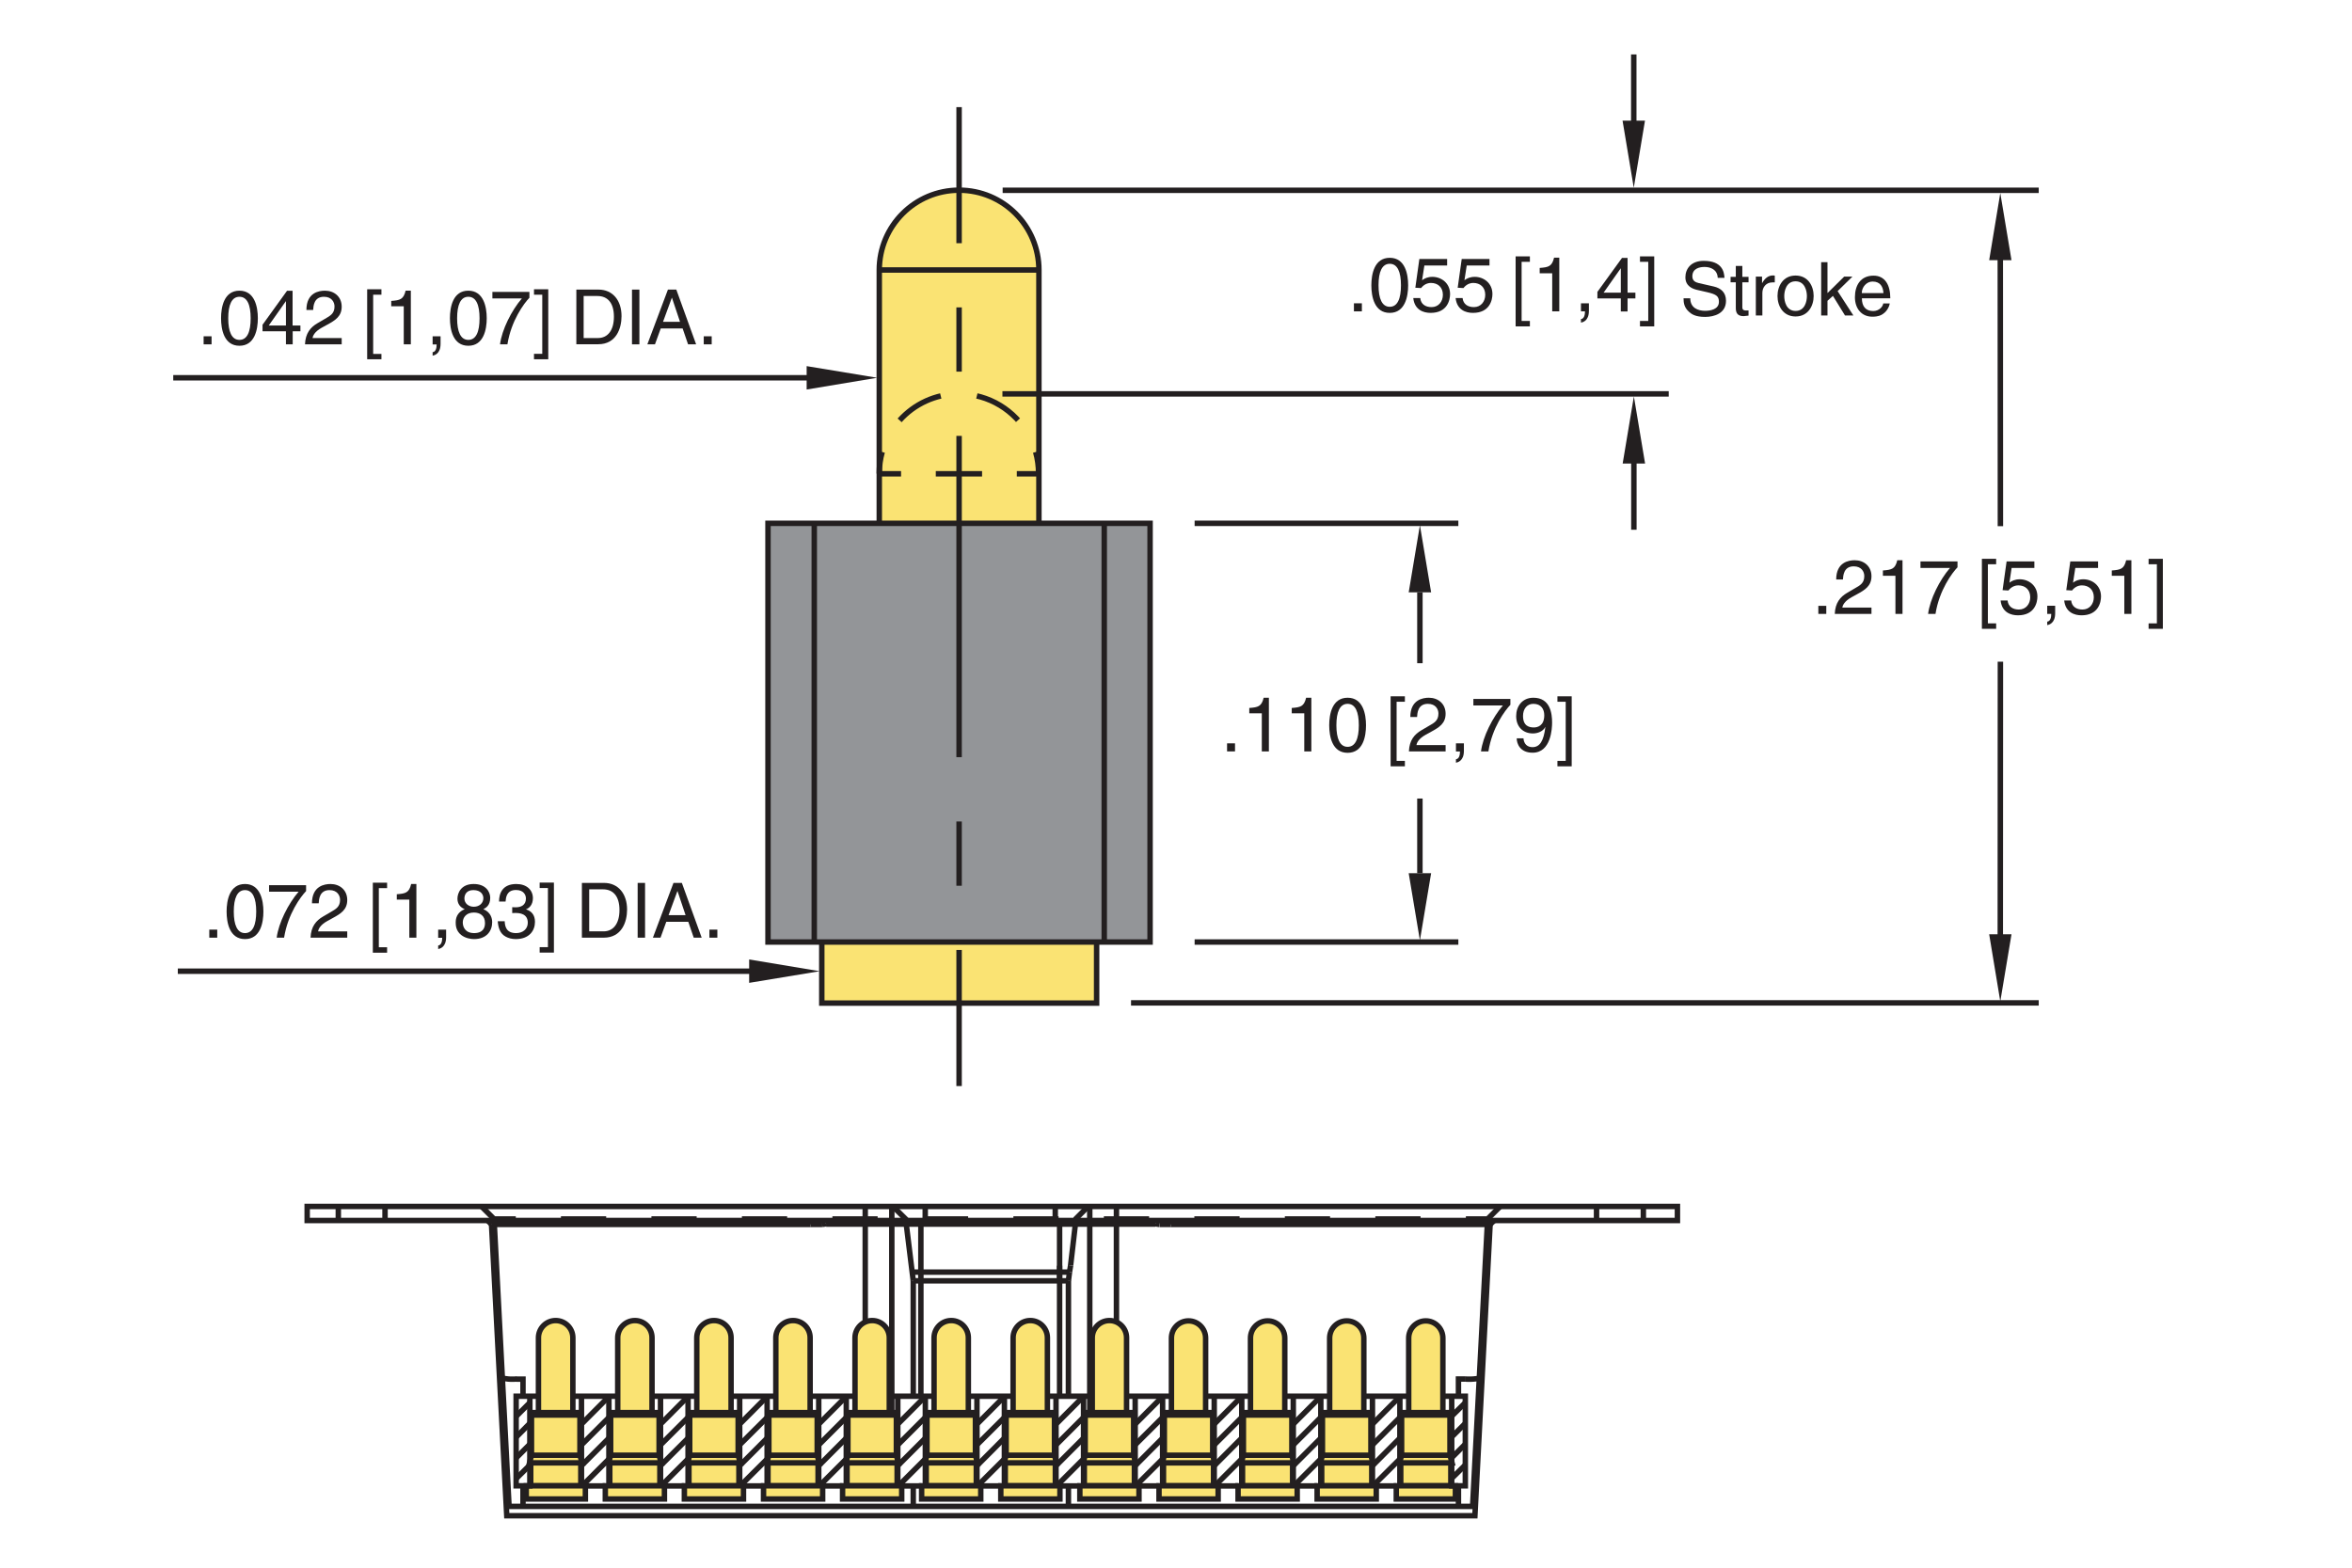 <?xml version="1.0" encoding="utf-8"?>
<!-- Generator: Adobe Illustrator 15.1.0, SVG Export Plug-In  -->
<!DOCTYPE svg PUBLIC "-//W3C//DTD SVG 1.1//EN" "http://www.w3.org/Graphics/SVG/1.1/DTD/svg11.dtd">
<svg version="1.1"
	 xmlns="http://www.w3.org/2000/svg" xmlns:xlink="http://www.w3.org/1999/xlink" xmlns:a="http://ns.adobe.com/AdobeSVGViewerExtensions/3.0/"
	 x="0px" y="0px" width="216px" height="144px" viewBox="-15.91 -5 216 144" style="enable-background:new -15.91 -5 216 144;"
	 xml:space="preserve">
<style type="text/css">
<![CDATA[
	.st0{fill:none;stroke:#231F20;stroke-width:0.5;stroke-miterlimit:10;stroke-dasharray:4.458,3.344;}
	.st1{fill:#939598;stroke:#231F20;stroke-width:0.5;stroke-miterlimit:500;}
	.st2{fill:none;stroke:#231F20;stroke-width:0.5;stroke-miterlimit:10;stroke-dasharray:4.25,3.188;}
	.st3{fill-rule:evenodd;clip-rule:evenodd;fill:none;stroke:#231F20;stroke-width:0.5;stroke-miterlimit:10;}
	.st4{fill:none;stroke:#231F20;stroke-width:0.5;stroke-miterlimit:500;stroke-dasharray:5.902,5.902;}
	.st5{fill:none;stroke:#231F20;stroke-width:0.5;stroke-miterlimit:500;stroke-dasharray:29.511,5.902,5.902,5.902;}
	.st6{font-size:7.002;}
	.st7{fill:#FAE373;stroke:#231F20;stroke-width:0.5;stroke-miterlimit:10;}
	.st8{fill:#231F20;}
	.st9{fill:none;stroke:#231F20;stroke-width:0.5;stroke-miterlimit:10;}
	.st10{font-size:6.826;}
	.st11{font-size:5;}
	.st12{font-size:7;}
	.st13{fill:none;}
	.st14{fill:none;stroke:#231F20;stroke-width:0.5;stroke-miterlimit:10;stroke-dasharray:4.155,4.155;}
	.st15{fill:none;stroke:#231F20;stroke-width:0.25;stroke-miterlimit:10;}
	.st16{font-size:5.601;}
	.st17{font-family:'Helvetica';}
	.st18{fill:none;stroke:#231F20;stroke-width:0.5;stroke-miterlimit:10;stroke-dasharray:1.427,0.713;}
	.st19{fill:none;stroke:#231F20;stroke-width:0.5;stroke-miterlimit:500;}
]]>
</style>
<defs>
</defs>
<path class="st9" d="M12.3,107.11c2.37,0,4.84,0,7.41,0c1.28,0,2.59,0,3.93,0c1.34,0,2.7,0,4.07,0c2.74,0,5.49,0,8.26,0
	c1.38,0,2.77,0,4.16,0c1.39,0,2.78,0,4.15,0c5.49,0,10.8,0,16.04,0c5.24,0,10.42,0,15.6,0c5.19,0,10.38,0,15.7,0
	c2.66,0,5.35,0,8.09,0s5.49,0,8.25,0c1.38,0,2.76,0,4.15,0c1.39,0,2.78,0,4.15,0c2.75,0,5.4,0,7.96,0c1.28,0,2.54,0,3.77,0
	c1.24,0,2.45,0,3.61,0c2.33,0,4.49,0,6.54,0v-1.29c-2.05,0-4.21,0-6.54,0c-1.16,0-2.37,0-3.61,0c-1.23,0-2.49,0-3.77,0
	c-2.56,0-5.21,0-7.96,0c-1.37,0-2.77,0-4.15,0c-1.38,0-2.77,0-4.15,0c-2.76,0-5.51,0-8.25,0s-5.43,0-8.09,0c-5.32,0-10.51,0-15.7,0
	c-5.18,0-10.36,0-15.6,0c-5.25,0-10.56,0-16.04,0c-1.37,0-2.76,0-4.15,0c-1.39,0-2.78,0-4.16,0c-2.77,0-5.52,0-8.26,0
	c-1.37,0-2.74,0-4.07,0c-1.33,0-2.64,0-3.93,0c-2.57,0-5.03,0-7.41,0V107.11z"/>
<line class="st9" x1="59.96" y1="107.44" x2="90.2" y2="107.44"/>
<line class="st9" x1="58.54" y1="107.47" x2="58.54" y2="107.11"/>
<line class="st9" x1="60.25" y1="107.11" x2="59.96" y2="107.4"/>
<path class="st9" d="M59.59,107.47c0.22-0.03,0.35-0.05,0.37-0.07"/>
<path class="st9" d="M58.54,107.47c0.04,0,0.09,0,0.13,0c0.04,0,0.09,0,0.13,0c0.04,0,0.09,0,0.13,0c0.04,0,0.08,0,0.13,0
	c0.04,0,0.08,0,0.12,0c0.04,0,0.08,0,0.11,0c0.04,0,0.07,0,0.11,0c0.03,0,0.07,0,0.1,0c0.03,0,0.06,0,0.09,0c0,0,0,0,0.01,0"/>
<line class="st9" x1="90.2" y1="107.4" x2="89.92" y2="107.11"/>
<line class="st9" x1="91.63" y1="107.11" x2="91.63" y2="107.47"/>
<path class="st9" d="M90.57,107.47C90.58,107.47,90.58,107.47,90.57,107.47c0.04,0,0.06,0,0.1,0c0.03,0,0.07,0,0.1,0
	c0.04,0,0.07,0,0.11,0s0.08,0,0.11,0c0.04,0,0.08,0,0.12,0c0.04,0,0.08,0,0.13,0c0.04,0,0.08,0,0.13,0c0.04,0,0.09,0,0.13,0
	c0.04,0,0.09,0,0.13,0"/>
<path class="st9" d="M90.2,107.4c0.02,0.02,0.15,0.04,0.37,0.07"/>
<line class="st9" x1="91.63" y1="107.47" x2="120.94" y2="107.47"/>
<line class="st9" x1="29.23" y1="107.47" x2="58.54" y2="107.47"/>
<path class="st9" d="M118.62,121.67c0.07,0,0.14,0.01,0.21,0.01c0.07,0,0.14,0,0.21,0c0.06,0,0.13,0,0.19,0
	c0.06,0,0.13-0.01,0.18-0.01c0.11-0.01,0.22-0.02,0.31-0.03c0.09-0.02,0.16-0.03,0.21-0.05s0.09-0.04,0.11-0.07
	c0-0.01,0-0.02,0.01-0.03"/>
<path class="st9" d="M31.54,121.67c-0.07,0-0.14,0.01-0.21,0.01c-0.07,0-0.14,0-0.2,0c-0.07,0-0.13,0-0.19,0
	c-0.06,0-0.12-0.01-0.18-0.01c-0.11-0.01-0.22-0.02-0.31-0.04c-0.09-0.01-0.16-0.03-0.22-0.05c-0.05-0.02-0.09-0.04-0.1-0.07
	c0-0.01-0.01-0.02-0.01-0.02"/>
<polyline class="st9" points="32.12,123.25 32.12,121.68 31.5,121.68 "/>
<line class="st9" x1="84.17" y1="131.88" x2="84.17" y2="105.83"/>
<polyline class="st9" points="29.23,107.47 30.63,134.23 119.54,134.23 120.04,124.58 120.94,107.42 "/>
<line class="st9" x1="28.32" y1="105.83" x2="29.46" y2="106.97"/>
<g>
	<g>
		<line class="st9" x1="120.71" y1="106.97" x2="118.71" y2="106.97"/>
		<line class="st14" x1="114.55" y1="106.97" x2="33.54" y2="106.97"/>
		<line class="st9" x1="31.46" y1="106.97" x2="29.46" y2="106.97"/>
	</g>
</g>
<polyline class="st9" points="29.46,106.97 30.84,133.37 119.33,133.37 120.71,106.97 121.85,105.83 "/>
<line class="st9" x1="130.71" y1="105.83" x2="130.71" y2="107.11"/>
<line class="st9" x1="135.01" y1="107.11" x2="135.01" y2="105.83"/>
<line class="st9" x1="15.16" y1="105.83" x2="15.16" y2="107.11"/>
<line class="st9" x1="19.45" y1="107.11" x2="19.45" y2="105.83"/>
<line class="st9" x1="29.23" y1="107.47" x2="28.88" y2="107.12"/>
<line class="st9" x1="120.94" y1="107.47" x2="121.31" y2="107.11"/>
<polyline class="st9" points="67.96,112.65 82.21,112.65 68.66,112.65 "/>
<line class="st9" x1="86.62" y1="121.88" x2="86.62" y2="105.83"/>
<line class="st9" x1="82.21" y1="123.25" x2="82.21" y2="112.65"/>
<line class="st9" x1="67.96" y1="112.65" x2="67.96" y2="123.25"/>
<line class="st9" x1="63.55" y1="105.82" x2="63.55" y2="131.87"/>
<line class="st9" x1="69.06" y1="105.83" x2="69.06" y2="106.93"/>
<line class="st9" x1="81" y1="105.83" x2="81" y2="106.93"/>
<line class="st9" x1="82.21" y1="111.85" x2="82.31" y2="111.85"/>
<line class="st9" x1="67.86" y1="111.85" x2="82.31" y2="111.85"/>
<polyline class="st9" points="82.41,111.24 82.91,106.93 84.01,105.83 "/>
<line class="st9" x1="82.31" y1="111.85" x2="82.41" y2="111.24"/>
<line class="st9" x1="82.21" y1="112.65" x2="82.31" y2="111.85"/>
<line class="st9" x1="81.4" y1="123.25" x2="81.4" y2="111.26"/>
<line class="st9" x1="68.66" y1="123.25" x2="68.66" y2="112.75"/>
<polyline class="st9" points="81.4,111.85 81.4,111.85 81.4,111.95 81.4,112.05 81.4,112.15 81.4,112.25 81.4,112.35 81.4,112.55 
	81.4,112.75 "/>
<polyline class="st9" points="68.66,112.75 68.66,112.55 68.66,112.35 68.66,112.25 68.66,112.15 68.66,112.05 68.66,111.95 
	68.66,111.85 "/>
<line class="st9" x1="81.4" y1="107.13" x2="81.4" y2="111.85"/>
<line class="st9" x1="68.66" y1="111.85" x2="68.66" y2="107.13"/>
<polyline class="st9" points="66.12,105.84 67.26,106.97 67.96,112.65 "/>
<line class="st9" x1="31.48" y1="130.83" x2="32.75" y2="129.57"/>
<line class="st9" x1="37.57" y1="131.46" x2="40.04" y2="128.99"/>
<line class="st9" x1="37.46" y1="129.66" x2="40.01" y2="127.1"/>
<line class="st9" x1="37.44" y1="127.77" x2="40" y2="125.21"/>
<line class="st9" x1="31.5" y1="128.91" x2="32.75" y2="127.66"/>
<line class="st9" x1="31.52" y1="126.98" x2="32.77" y2="125.72"/>
<line class="st9" x1="67.96" y1="131.53" x2="67.96" y2="133.37"/>
<line class="st9" x1="82.21" y1="131.47" x2="82.21" y2="133.37"/>
<line class="st9" x1="32.12" y1="131.47" x2="32.12" y2="133.37"/>
<polyline class="st9" points="118.62,121.67 118.03,121.67 118.03,123.25 "/>
<line class="st9" x1="65.99" y1="131.88" x2="65.99" y2="105.83"/>
<path class="st7" d="M36.7,124.75v-6.87c0-0.87-0.7-1.58-1.58-1.58c-0.87,0-1.58,0.71-1.58,1.58v6.87"/>
<polyline class="st7" points="37.43,129.37 37.43,131.48 32.83,131.48 32.83,129.37 "/>
<polygon class="st7" points="37.54,129.37 32.72,129.37 32.9,128.67 32.9,124.98 33.03,124.75 37.22,124.75 37.22,124.75 
	37.35,124.98 37.35,128.67 "/>
<line class="st9" x1="32.9" y1="124.98" x2="37.35" y2="124.98"/>
<line class="st9" x1="32.9" y1="128.67" x2="37.35" y2="128.67"/>
<rect x="32.42" y="131.48" class="st7" width="5.43" height="1.21"/>
<line class="st9" x1="36.7" y1="123.25" x2="40.82" y2="123.25"/>
<line class="st9" x1="37.49" y1="131.47" x2="37.49" y2="123.25"/>
<line class="st9" x1="37.52" y1="125.78" x2="40" y2="123.29"/>
<line class="st9" x1="31.52" y1="125.07" x2="32.77" y2="123.82"/>
<path class="st7" d="M43.97,124.75v-6.87c0-0.87-0.7-1.58-1.57-1.58c-0.87,0-1.58,0.71-1.58,1.58v6.87"/>
<polyline class="st7" points="44.69,129.37 44.69,131.48 40.09,131.48 40.09,129.37 "/>
<polygon class="st7" points="44.8,129.37 39.98,129.37 40.17,128.67 40.17,124.98 40.3,124.75 44.48,124.75 44.48,124.75 
	44.62,124.98 44.62,128.67 "/>
<line class="st9" x1="40.17" y1="124.98" x2="44.62" y2="124.98"/>
<line class="st9" x1="40.17" y1="128.67" x2="44.62" y2="128.67"/>
<rect x="39.68" y="131.48" class="st7" width="5.43" height="1.21"/>
<line class="st9" x1="40.01" y1="123.25" x2="40.01" y2="131.48"/>
<line class="st9" x1="37.8" y1="131.49" x2="39.67" y2="131.49"/>
<line class="st9" x1="44.83" y1="131.46" x2="47.3" y2="128.99"/>
<line class="st9" x1="44.72" y1="129.66" x2="47.28" y2="127.1"/>
<line class="st9" x1="44.7" y1="127.77" x2="47.26" y2="125.21"/>
<line class="st9" x1="43.97" y1="123.25" x2="48.08" y2="123.25"/>
<line class="st9" x1="44.75" y1="131.47" x2="44.75" y2="123.25"/>
<line class="st9" x1="44.78" y1="125.78" x2="47.26" y2="123.29"/>
<path class="st7" d="M51.23,124.75v-6.87c0-0.87-0.7-1.58-1.57-1.58s-1.58,0.71-1.58,1.58v6.87"/>
<polyline class="st7" points="51.95,129.37 51.95,131.48 47.36,131.48 47.36,129.37 "/>
<polygon class="st7" points="52.07,129.37 47.24,129.37 47.43,128.67 47.43,124.98 47.56,124.75 51.75,124.75 51.75,124.75 
	51.88,124.98 51.88,128.67 "/>
<line class="st9" x1="47.43" y1="124.98" x2="51.88" y2="124.98"/>
<line class="st9" x1="47.43" y1="128.67" x2="51.88" y2="128.67"/>
<rect x="46.94" y="131.48" class="st7" width="5.43" height="1.21"/>
<line class="st9" x1="47.28" y1="123.25" x2="47.28" y2="131.48"/>
<line class="st9" x1="45.07" y1="131.49" x2="46.93" y2="131.49"/>
<line class="st9" x1="52.09" y1="131.46" x2="54.57" y2="128.99"/>
<line class="st9" x1="51.99" y1="129.66" x2="54.54" y2="127.1"/>
<line class="st9" x1="51.96" y1="127.77" x2="54.53" y2="125.21"/>
<line class="st9" x1="51.23" y1="123.25" x2="55.34" y2="123.25"/>
<line class="st9" x1="52.02" y1="131.47" x2="52.02" y2="123.25"/>
<line class="st9" x1="52.05" y1="125.78" x2="54.53" y2="123.29"/>
<path class="st7" d="M58.49,124.75v-6.87c0-0.87-0.7-1.58-1.57-1.58c-0.87,0-1.58,0.71-1.58,1.58v6.87"/>
<polyline class="st7" points="59.22,129.37 59.22,131.48 54.62,131.48 54.62,129.37 "/>
<polygon class="st7" points="59.33,129.37 54.51,129.37 54.7,128.67 54.7,124.98 54.83,124.75 59.01,124.75 59.01,124.75 
	59.14,124.98 59.14,128.67 "/>
<line class="st9" x1="54.7" y1="124.98" x2="59.14" y2="124.98"/>
<line class="st9" x1="54.7" y1="128.67" x2="59.14" y2="128.67"/>
<rect x="54.21" y="131.48" class="st7" width="5.43" height="1.21"/>
<line class="st9" x1="54.54" y1="123.25" x2="54.54" y2="131.48"/>
<line class="st9" x1="52.33" y1="131.49" x2="54.2" y2="131.49"/>
<line class="st9" x1="59.36" y1="131.46" x2="61.83" y2="128.99"/>
<line class="st9" x1="59.25" y1="129.66" x2="61.8" y2="127.1"/>
<line class="st9" x1="59.23" y1="127.77" x2="61.79" y2="125.21"/>
<line class="st9" x1="58.49" y1="123.25" x2="62.61" y2="123.25"/>
<line class="st9" x1="59.28" y1="131.47" x2="59.28" y2="123.25"/>
<line class="st9" x1="59.31" y1="125.78" x2="61.79" y2="123.29"/>
<path class="st7" d="M65.76,124.75v-6.87c0-0.87-0.7-1.58-1.57-1.58s-1.58,0.71-1.58,1.58v6.87"/>
<polyline class="st7" points="66.48,129.37 66.48,131.48 61.88,131.48 61.88,129.37 "/>
<polygon class="st7" points="66.59,129.37 61.77,129.37 61.96,128.67 61.96,124.98 62.09,124.75 66.27,124.75 66.28,124.75 
	66.41,124.98 66.41,128.67 "/>
<line class="st9" x1="61.96" y1="124.98" x2="66.41" y2="124.98"/>
<line class="st9" x1="61.96" y1="128.67" x2="66.41" y2="128.67"/>
<rect x="61.47" y="131.48" class="st7" width="5.43" height="1.21"/>
<line class="st9" x1="61.81" y1="123.25" x2="61.81" y2="131.48"/>
<line class="st9" x1="59.59" y1="131.49" x2="61.46" y2="131.49"/>
<line class="st9" x1="66.62" y1="131.46" x2="69.09" y2="128.99"/>
<line class="st9" x1="66.51" y1="129.66" x2="69.07" y2="127.1"/>
<line class="st9" x1="66.49" y1="127.77" x2="69.05" y2="125.21"/>
<line class="st9" x1="65.76" y1="123.25" x2="69.87" y2="123.25"/>
<line class="st9" x1="66.54" y1="131.47" x2="66.54" y2="123.25"/>
<line class="st9" x1="66.57" y1="125.78" x2="69.05" y2="123.29"/>
<path class="st7" d="M73.02,124.75v-6.87c0-0.87-0.7-1.58-1.57-1.58c-0.87,0-1.58,0.71-1.58,1.58v6.87"/>
<polyline class="st7" points="73.75,129.37 73.75,131.48 69.15,131.48 69.15,129.37 "/>
<polygon class="st7" points="73.86,129.37 69.03,129.37 69.22,128.67 69.22,124.98 69.35,124.75 73.54,124.75 73.54,124.75 
	73.67,124.98 73.67,128.67 "/>
<line class="st9" x1="69.22" y1="124.98" x2="73.67" y2="124.98"/>
<line class="st9" x1="69.22" y1="128.67" x2="73.67" y2="128.67"/>
<rect x="68.73" y="131.48" class="st7" width="5.43" height="1.21"/>
<line class="st9" x1="69.07" y1="123.25" x2="69.07" y2="131.48"/>
<line class="st9" x1="66.86" y1="131.49" x2="68.72" y2="131.49"/>
<line class="st9" x1="73.88" y1="131.46" x2="76.36" y2="128.99"/>
<line class="st9" x1="73.78" y1="129.66" x2="76.33" y2="127.1"/>
<line class="st9" x1="73.75" y1="127.77" x2="76.32" y2="125.21"/>
<line class="st9" x1="73.02" y1="123.25" x2="77.13" y2="123.25"/>
<line class="st9" x1="73.81" y1="131.47" x2="73.81" y2="123.25"/>
<line class="st9" x1="73.84" y1="125.78" x2="76.32" y2="123.29"/>
<path class="st7" d="M80.28,124.75v-6.87c0-0.87-0.7-1.58-1.57-1.58c-0.87,0-1.58,0.71-1.58,1.58v6.87"/>
<polyline class="st7" points="81.01,129.37 81.01,131.48 76.41,131.48 76.41,129.37 "/>
<polygon class="st7" points="81.12,129.37 76.3,129.37 76.49,128.67 76.49,124.98 76.62,124.75 80.8,124.75 80.8,124.75 
	80.93,124.98 80.93,128.67 "/>
<line class="st9" x1="76.49" y1="124.98" x2="80.93" y2="124.98"/>
<line class="st9" x1="76.49" y1="128.67" x2="80.93" y2="128.67"/>
<rect x="76" y="131.48" class="st7" width="5.43" height="1.21"/>
<line class="st9" x1="76.33" y1="123.25" x2="76.33" y2="131.48"/>
<line class="st9" x1="74.12" y1="131.49" x2="75.99" y2="131.49"/>
<line class="st9" x1="81.15" y1="131.46" x2="83.62" y2="128.99"/>
<line class="st9" x1="81.04" y1="129.66" x2="83.6" y2="127.1"/>
<line class="st9" x1="81.02" y1="127.77" x2="83.58" y2="125.21"/>
<line class="st9" x1="80.28" y1="123.25" x2="84.4" y2="123.25"/>
<line class="st9" x1="81.07" y1="131.47" x2="81.07" y2="123.25"/>
<line class="st9" x1="81.1" y1="125.78" x2="83.58" y2="123.29"/>
<path class="st7" d="M87.55,124.75v-6.87c0-0.87-0.7-1.58-1.57-1.58s-1.58,0.71-1.58,1.58v6.87"/>
<polyline class="st7" points="88.27,129.37 88.27,131.48 83.67,131.48 83.67,129.37 "/>
<polygon class="st7" points="88.38,129.37 83.56,129.37 83.75,128.67 83.75,124.98 83.88,124.75 88.06,124.75 88.07,124.75 
	88.2,124.98 88.2,128.67 "/>
<line class="st9" x1="83.75" y1="124.98" x2="88.2" y2="124.98"/>
<line class="st9" x1="83.75" y1="128.67" x2="88.2" y2="128.67"/>
<rect x="83.26" y="131.48" class="st7" width="5.43" height="1.21"/>
<line class="st9" x1="83.6" y1="123.25" x2="83.6" y2="131.48"/>
<line class="st9" x1="81.38" y1="131.49" x2="83.25" y2="131.49"/>
<line class="st9" x1="88.41" y1="131.46" x2="90.89" y2="128.99"/>
<line class="st9" x1="88.31" y1="129.66" x2="90.86" y2="127.1"/>
<line class="st9" x1="88.28" y1="127.77" x2="90.85" y2="125.21"/>
<line class="st9" x1="87.55" y1="123.25" x2="91.67" y2="123.25"/>
<line class="st9" x1="88.34" y1="131.47" x2="88.34" y2="123.25"/>
<line class="st9" x1="88.37" y1="125.78" x2="90.85" y2="123.29"/>
<path class="st7" d="M94.81,124.75v-6.84c0-0.87-0.7-1.58-1.57-1.58c-0.87,0-1.57,0.71-1.57,1.58v6.84"/>
<polyline class="st7" points="95.54,129.37 95.54,131.48 90.94,131.48 90.94,129.37 "/>
<polygon class="st7" points="95.65,129.37 90.83,129.37 91.02,128.67 91.02,124.98 91.15,124.75 95.33,124.75 95.33,124.75 
	95.46,124.98 95.46,128.67 "/>
<line class="st9" x1="91.02" y1="124.98" x2="95.46" y2="124.98"/>
<line class="st9" x1="91.02" y1="128.67" x2="95.46" y2="128.67"/>
<rect x="90.53" y="131.48" class="st7" width="5.43" height="1.21"/>
<line class="st9" x1="90.86" y1="123.25" x2="90.86" y2="131.48"/>
<line class="st9" x1="88.65" y1="131.49" x2="90.52" y2="131.49"/>
<line class="st9" x1="95.68" y1="131.46" x2="98.15" y2="128.99"/>
<line class="st9" x1="95.57" y1="129.66" x2="98.12" y2="127.1"/>
<line class="st9" x1="95.55" y1="127.77" x2="98.11" y2="125.21"/>
<line class="st9" x1="94.81" y1="123.25" x2="98.93" y2="123.25"/>
<line class="st9" x1="95.6" y1="131.47" x2="95.6" y2="123.25"/>
<line class="st9" x1="95.63" y1="125.78" x2="98.11" y2="123.29"/>
<path class="st7" d="M102.08,124.75v-6.84c0-0.87-0.7-1.58-1.57-1.58c-0.87,0-1.58,0.71-1.58,1.58v6.84"/>
<polyline class="st7" points="102.8,129.37 102.8,131.48 98.2,131.48 98.2,129.37 "/>
<polygon class="st7" points="102.91,129.37 98.09,129.37 98.28,128.67 98.28,124.98 98.41,124.75 102.59,124.75 102.6,124.75 
	102.73,124.98 102.73,128.67 "/>
<line class="st9" x1="98.28" y1="124.98" x2="102.73" y2="124.98"/>
<line class="st9" x1="98.28" y1="128.67" x2="102.73" y2="128.67"/>
<rect x="97.79" y="131.48" class="st7" width="5.43" height="1.21"/>
<line class="st9" x1="98.13" y1="123.25" x2="98.13" y2="131.48"/>
<line class="st9" x1="95.91" y1="131.49" x2="97.78" y2="131.49"/>
<line class="st9" x1="102.94" y1="131.46" x2="105.41" y2="128.99"/>
<line class="st9" x1="102.83" y1="129.66" x2="105.39" y2="127.1"/>
<line class="st9" x1="102.81" y1="127.77" x2="105.37" y2="125.21"/>
<line class="st9" x1="102.08" y1="123.25" x2="106.19" y2="123.25"/>
<line class="st9" x1="102.86" y1="131.47" x2="102.86" y2="123.25"/>
<line class="st9" x1="102.89" y1="125.78" x2="105.37" y2="123.29"/>
<path class="st7" d="M109.34,124.75v-6.84c0-0.87-0.7-1.58-1.57-1.58c-0.87,0-1.57,0.71-1.57,1.58v6.84"/>
<polyline class="st7" points="110.07,129.37 110.07,131.48 105.47,131.48 105.47,129.37 "/>
<polygon class="st7" points="110.18,129.37 105.35,129.37 105.54,128.67 105.54,124.98 105.68,124.75 109.86,124.75 109.86,124.75 
	109.99,124.98 109.99,128.67 "/>
<line class="st9" x1="105.54" y1="124.98" x2="109.99" y2="124.98"/>
<line class="st9" x1="105.54" y1="128.67" x2="109.99" y2="128.67"/>
<rect x="105.05" y="131.48" class="st7" width="5.43" height="1.21"/>
<line class="st9" x1="105.39" y1="123.25" x2="105.39" y2="131.48"/>
<line class="st9" x1="103.18" y1="131.49" x2="105.04" y2="131.49"/>
<line class="st9" x1="110.2" y1="131.46" x2="112.68" y2="128.99"/>
<line class="st9" x1="110.1" y1="129.66" x2="112.65" y2="127.1"/>
<line class="st9" x1="110.08" y1="127.77" x2="112.64" y2="125.21"/>
<line class="st9" x1="109.34" y1="123.25" x2="113.46" y2="123.25"/>
<line class="st9" x1="110.13" y1="131.47" x2="110.13" y2="123.25"/>
<line class="st9" x1="110.16" y1="125.78" x2="112.64" y2="123.29"/>
<path class="st7" d="M116.6,124.75v-6.84c0-0.87-0.7-1.58-1.57-1.58c-0.87,0-1.57,0.71-1.57,1.58v6.84"/>
<polyline class="st7" points="117.33,129.37 117.33,131.48 112.73,131.48 112.73,129.37 "/>
<polygon class="st7" points="117.44,129.37 112.62,129.37 112.81,128.67 112.81,124.98 112.94,124.75 117.12,124.75 117.12,124.75 
	117.25,124.98 117.25,128.67 "/>
<line class="st9" x1="112.81" y1="124.98" x2="117.25" y2="124.98"/>
<line class="st9" x1="112.81" y1="128.67" x2="117.25" y2="128.67"/>
<rect x="112.32" y="131.48" class="st7" width="5.43" height="1.21"/>
<line class="st9" x1="112.65" y1="123.25" x2="112.65" y2="131.48"/>
<line class="st9" x1="110.44" y1="131.49" x2="112.31" y2="131.49"/>
<polyline class="st9" points="33.55,123.25 31.49,123.25 31.49,131.48 32.75,131.48 32.75,123.25 "/>
<line class="st9" x1="117.38" y1="130.83" x2="118.65" y2="129.57"/>
<line class="st9" x1="117.4" y1="128.91" x2="118.65" y2="127.66"/>
<line class="st9" x1="117.42" y1="126.98" x2="118.68" y2="125.72"/>
<line class="st9" x1="118.03" y1="131.47" x2="118.03" y2="133.37"/>
<line class="st9" x1="117.42" y1="125.07" x2="118.68" y2="123.82"/>
<polyline class="st9" points="116.6,123.25 118.66,123.25 118.66,131.48 117.41,131.48 117.41,123.25 "/>
<g>
	<path class="st8" d="M97.51,64.02h-0.73v-0.74h0.73V64.02z"/>
	<path class="st8" d="M100.63,64.02h-0.66v-3.5h-1.15v-0.49c0.8-0.06,1.13-0.13,1.32-0.94h0.48V64.02z"/>
	<path class="st8" d="M104.53,64.02h-0.66v-3.5h-1.15v-0.49c0.8-0.06,1.13-0.13,1.32-0.94h0.48V64.02z"/>
	<path class="st8" d="M107.85,64.15c-1.42,0-1.69-1.51-1.69-2.53c0-1.02,0.27-2.53,1.69-2.53s1.69,1.51,1.69,2.53
		C109.54,62.65,109.27,64.15,107.85,64.15z M107.85,59.65c-0.71,0-1.03,0.74-1.03,1.97c0,1.23,0.32,1.98,1.03,1.98
		c0.71,0,1.03-0.74,1.03-1.98C108.88,60.39,108.56,59.65,107.85,59.65z"/>
	<path class="st8" d="M112.35,64.89h0.76v0.5h-1.31v-6.43h1.31v0.5h-0.76V64.89z"/>
	<path class="st8" d="M113.61,60.86c0-1.6,1.17-1.77,1.7-1.77c0.85,0,1.54,0.55,1.54,1.47c0,0.88-0.58,1.25-1.32,1.65l-0.51,0.28
		c-0.67,0.37-0.82,0.76-0.85,0.95h2.68v0.58h-3.37c0.04-1.02,0.5-1.57,1.16-1.95l0.65-0.38c0.53-0.3,0.9-0.5,0.9-1.15
		c0-0.39-0.25-0.89-0.97-0.89c-0.93,0-0.97,0.87-0.99,1.21H113.61z"/>
	<path class="st8" d="M117.8,63.28h0.73v0.69c0,0.95-0.59,1.06-0.73,1.09v-0.32c0.29-0.03,0.37-0.38,0.37-0.71h-0.37V63.28z"/>
	<path class="st8" d="M119.4,59.2h3.4v0.54c-0.49,0.51-1.67,2.08-2.02,4.28h-0.68c0.17-1.35,1.06-3.12,2.01-4.22h-2.71V59.2z"/>
	<path class="st8" d="M123.33,60.78c0-0.9,0.55-1.69,1.58-1.69c1.57,0,1.72,1.48,1.72,2.28c0,0.53-0.09,2.77-1.79,2.77
		c-1.16,0-1.46-0.84-1.46-1.32H124c0.04,0.5,0.33,0.81,0.83,0.81c0.67,0,1.03-0.57,1.18-1.84L126,61.78
		c-0.18,0.38-0.67,0.59-1.13,0.59C123.96,62.37,123.33,61.76,123.33,60.78z M125.91,60.7c0-0.56-0.29-1.05-1-1.05
		c-0.57,0-0.95,0.45-0.95,1.11c0,0.95,0.59,1.06,1,1.06C125.29,61.82,125.91,61.67,125.91,60.7z"/>
	<path class="st8" d="M127.88,59.46h-0.76v-0.5h1.31v6.43h-1.31v-0.5h0.76V59.46z"/>
</g>
<line class="st9" x1="52.98" y1="84.21" x2="0.42" y2="84.21"/>
<polygon class="st8" points="52.89,83.13 52.89,85.28 59.37,84.21 "/>
<g>
	<path class="st8" d="M4.04,81.13H3.31v-0.74h0.73V81.13z"/>
	<path class="st8" d="M6.59,81.26c-1.42,0-1.69-1.51-1.69-2.53s0.27-2.53,1.69-2.53c1.41,0,1.69,1.51,1.69,2.53
		S8.01,81.26,6.59,81.26z M6.59,76.76c-0.71,0-1.03,0.74-1.03,1.97c0,1.23,0.32,1.98,1.03,1.98c0.71,0,1.03-0.74,1.03-1.98
		C7.62,77.5,7.3,76.76,6.59,76.76z"/>
	<path class="st8" d="M8.8,76.31h3.4v0.54c-0.49,0.51-1.67,2.08-2.02,4.28H9.5c0.17-1.35,1.06-3.12,2.01-4.22H8.8V76.31z"/>
	<path class="st8" d="M12.74,77.97c0-1.6,1.17-1.77,1.7-1.77c0.85,0,1.54,0.55,1.54,1.47c0,0.88-0.58,1.25-1.32,1.65l-0.51,0.28
		c-0.67,0.37-0.82,0.76-0.85,0.95h2.68v0.58h-3.37c0.04-1.02,0.5-1.57,1.16-1.95l0.65-0.38c0.52-0.3,0.9-0.5,0.9-1.15
		c0-0.39-0.25-0.89-0.97-0.89c-0.93,0-0.97,0.87-0.99,1.21H12.74z"/>
	<path class="st8" d="M18.88,82.01h0.76v0.5h-1.31v-6.43h1.31v0.5h-0.76V82.01z"/>
	<path class="st8" d="M22.34,81.13h-0.66v-3.5h-1.15v-0.49c0.8-0.06,1.13-0.13,1.32-0.94h0.48V81.13z"/>
	<path class="st8" d="M24.33,80.39h0.73v0.69c0,0.95-0.59,1.07-0.73,1.09v-0.32c0.29-0.03,0.37-0.38,0.37-0.71h-0.37V80.39z"/>
	<path class="st8" d="M28.48,78.51c0.67,0.28,0.81,0.83,0.81,1.2c0,0.79-0.5,1.55-1.67,1.55c-0.27,0-0.79-0.07-1.18-0.38
		c-0.5-0.4-0.5-0.93-0.5-1.17c0-0.6,0.32-0.99,0.83-1.2c-0.42-0.16-0.67-0.5-0.67-0.96c0-0.51,0.32-1.35,1.49-1.35
		c1.09,0,1.52,0.69,1.52,1.27C29.11,78.18,28.7,78.4,28.48,78.51z M26.59,79.73c0,0.39,0.2,0.98,1.05,0.98
		c0.45,0,0.99-0.16,0.99-0.93c0-0.67-0.46-0.96-1.02-0.96C26.91,78.82,26.59,79.28,26.59,79.73z M28.48,77.5
		c0-0.3-0.2-0.74-0.92-0.74c-0.66,0-0.82,0.46-0.82,0.77c0,0.47,0.41,0.76,0.86,0.76C28.13,78.29,28.48,77.94,28.48,77.5z"/>
	<path class="st8" d="M31.13,78.33c0.1,0.01,0.22,0.01,0.32,0.01c0.48,0,0.94-0.19,0.94-0.81c0-0.29-0.18-0.78-0.91-0.78
		c-0.88,0-0.93,0.71-0.96,1.06h-0.6c0-0.72,0.29-1.61,1.59-1.61c0.95,0,1.52,0.55,1.52,1.3c0,0.63-0.36,0.93-0.63,1.02v0.01
		c0.48,0.15,0.82,0.49,0.82,1.15c0,0.8-0.52,1.58-1.77,1.58c-0.36,0-0.67-0.09-0.91-0.22c-0.55-0.29-0.69-0.85-0.74-1.42h0.64
		c0.02,0.46,0.13,1.09,1.05,1.09c0.63,0,1.07-0.39,1.07-0.95c0-0.83-0.73-0.9-1.15-0.9c-0.09,0-0.19,0.01-0.28,0.01V78.33z"/>
	<path class="st8" d="M34.41,76.57h-0.76v-0.5h1.31v6.43h-1.31v-0.5h0.76V76.57z"/>
	<path class="st8" d="M37.52,76.1h2.04c1.31,0,2.12,1,2.12,2.45c0,1.13-0.49,2.58-2.14,2.58h-2.01V76.1z M38.2,80.55h1.32
		c0.88,0,1.46-0.69,1.46-1.96s-0.58-1.9-1.51-1.9H38.2V80.55z"/>
	<path class="st8" d="M43.33,81.13h-0.68V76.1h0.68V81.13z"/>
	<path class="st8" d="M45.28,79.67l-0.53,1.46h-0.7l1.89-5.03h0.77l1.82,5.03H47.8l-0.5-1.46H45.28z M47.05,79.06l-0.74-2.21H46.3
		l-0.81,2.21H47.05z"/>
	<path class="st8" d="M49.97,81.13h-0.73v-0.74h0.73V81.13z"/>
</g>
<line class="st9" x1="58.25" y1="29.7" x2="0" y2="29.7"/>
<polygon class="st8" points="58.17,28.63 58.17,30.78 64.65,29.7 "/>
<g>
	<path class="st8" d="M3.52,26.63H2.79v-0.74h0.73V26.63z"/>
	<path class="st8" d="M6.08,26.76c-1.42,0-1.69-1.51-1.69-2.53c0-1.02,0.27-2.53,1.69-2.53c1.41,0,1.69,1.51,1.69,2.53
		C7.77,25.26,7.49,26.76,6.08,26.76z M6.08,22.26c-0.71,0-1.03,0.74-1.03,1.98c0,1.23,0.32,1.98,1.03,1.98
		c0.71,0,1.03-0.74,1.03-1.98C7.11,23,6.79,22.26,6.08,22.26z"/>
	<path class="st8" d="M10.97,25.43v1.2h-0.62v-1.2H8.2v-0.6l2.25-3.12h0.51v3.19h0.72v0.53H10.97z M8.77,24.9h1.58v-2.23h-0.01
		L8.77,24.9z"/>
	<path class="st8" d="M12.23,23.47c0-1.6,1.17-1.77,1.7-1.77c0.85,0,1.54,0.55,1.54,1.47c0,0.88-0.58,1.25-1.32,1.65l-0.51,0.28
		c-0.67,0.37-0.82,0.76-0.85,0.95h2.68v0.58H12.1c0.04-1.02,0.5-1.57,1.16-1.95l0.65-0.38c0.52-0.3,0.9-0.5,0.9-1.15
		c0-0.39-0.25-0.89-0.97-0.89c-0.93,0-0.97,0.87-0.99,1.21H12.23z"/>
	<path class="st8" d="M18.36,27.51h0.76V28h-1.31v-6.43h1.31v0.5h-0.76V27.51z"/>
	<path class="st8" d="M21.83,26.63h-0.66v-3.5h-1.15v-0.49c0.8-0.06,1.13-0.13,1.32-0.94h0.48V26.63z"/>
	<path class="st8" d="M23.82,25.89h0.73v0.69c0,0.95-0.59,1.06-0.73,1.09v-0.32c0.29-0.03,0.37-0.38,0.37-0.71h-0.37V25.89z"/>
	<path class="st8" d="M27.1,26.76c-1.42,0-1.69-1.51-1.69-2.53c0-1.02,0.27-2.53,1.69-2.53c1.41,0,1.69,1.51,1.69,2.53
		C28.79,25.26,28.51,26.76,27.1,26.76z M27.1,22.26c-0.71,0-1.03,0.74-1.03,1.98c0,1.23,0.32,1.98,1.03,1.98
		c0.71,0,1.03-0.74,1.03-1.98C28.13,23,27.81,22.26,27.1,22.26z"/>
	<path class="st8" d="M29.31,21.81h3.4v0.54c-0.49,0.51-1.67,2.08-2.02,4.28h-0.68c0.17-1.35,1.06-3.12,2.01-4.22h-2.71V21.81z"/>
	<path class="st8" d="M33.89,22.07h-0.76v-0.5h1.31V28h-1.31v-0.5h0.76V22.07z"/>
	<path class="st8" d="M37.01,21.6h2.04c1.31,0,2.12,0.99,2.12,2.44c0,1.13-0.49,2.58-2.14,2.58h-2.01V21.6z M37.69,26.05h1.32
		c0.88,0,1.46-0.69,1.46-1.96s-0.58-1.9-1.51-1.9h-1.27V26.05z"/>
	<path class="st8" d="M42.81,26.63h-0.68V21.6h0.68V26.63z"/>
	<path class="st8" d="M44.77,25.17l-0.53,1.46h-0.7l1.89-5.03h0.77l1.82,5.03h-0.74l-0.5-1.46H44.77z M46.54,24.56l-0.74-2.21h-0.01
		l-0.81,2.21H46.54z"/>
	<path class="st8" d="M49.45,26.63h-0.73v-0.74h0.73V26.63z"/>
</g>
<line class="st9" x1="84.26" y1="86.17" x2="84.26" y2="62"/>
<line class="st9" x1="60.08" y1="86.2" x2="60.08" y2="62.03"/>
<polyline class="st7" points="84.8,81.53 84.8,87.14 59.56,87.14 59.56,81.53 "/>
<path class="st7" d="M64.84,43.02V19.8c0-4.05,3.28-7.33,7.33-7.33c4.05,0,7.33,3.28,7.33,7.33v23.22"/>
<line class="st9" x1="114.49" y1="75.21" x2="114.49" y2="68.35"/>
<polygon class="st8" points="113.46,75.21 115.52,75.21 114.49,81.38 "/>
<line class="st9" x1="114.49" y1="49.41" x2="114.49" y2="55.92"/>
<polygon class="st8" points="113.46,49.41 115.52,49.41 114.49,43.24 "/>
<line class="st9" x1="134.14" y1="37.49" x2="134.14" y2="43.66"/>
<polygon class="st8" points="133.11,37.58 135.17,37.58 134.14,31.41 "/>
<polygon class="st8" points="166.77,18.9 168.82,18.9 167.79,12.73 "/>
<polygon class="st8" points="166.77,80.82 168.82,80.82 167.79,86.99 "/>
<line class="st9" x1="167.8" y1="55.78" x2="167.79" y2="81.13"/>
<line class="st9" x1="167.79" y1="17.94" x2="167.8" y2="43.33"/>
<line class="st9" x1="93.8" y1="43.07" x2="118.02" y2="43.07"/>
<line class="st9" x1="87.96" y1="87.12" x2="171.32" y2="87.12"/>
<line class="st9" x1="93.8" y1="81.53" x2="118.02" y2="81.53"/>
<rect x="54.62" y="43.07" class="st1" width="35.09" height="38.46"/>
<line class="st9" x1="85.5" y1="81.53" x2="85.5" y2="43.02"/>
<line class="st9" x1="58.87" y1="81.53" x2="58.87" y2="43.02"/>
<line class="st9" x1="64.86" y1="19.8" x2="79.51" y2="19.8"/>
<g>
	<g>
		<line class="st19" x1="72.17" y1="94.76" x2="72.17" y2="82.26"/>
		<line class="st4" x1="72.17" y1="76.36" x2="72.17" y2="67.51"/>
		<line class="st5" x1="72.17" y1="64.55" x2="72.17" y2="20.29"/>
		<line class="st19" x1="72.17" y1="17.34" x2="72.17" y2="4.84"/>
	</g>
</g>
<g>
	<path class="st8" d="M151.81,51.39h-0.73v-0.74h0.73V51.39z"/>
	<path class="st8" d="M152.72,48.23c0-1.6,1.17-1.77,1.7-1.77c0.85,0,1.54,0.55,1.54,1.47c0,0.88-0.58,1.25-1.32,1.65l-0.51,0.28
		c-0.67,0.37-0.82,0.76-0.85,0.95h2.68v0.58h-3.37c0.04-1.02,0.5-1.57,1.16-1.95l0.65-0.38c0.53-0.3,0.9-0.5,0.9-1.15
		c0-0.39-0.25-0.89-0.97-0.89c-0.93,0-0.97,0.87-0.99,1.21H152.72z"/>
	<path class="st8" d="M158.82,51.39h-0.66v-3.5h-1.15V47.4c0.8-0.06,1.13-0.13,1.32-0.94h0.48V51.39z"/>
	<path class="st8" d="M160.46,46.57h3.4v0.54c-0.49,0.51-1.67,2.08-2.02,4.28h-0.68c0.17-1.35,1.06-3.12,2.01-4.22h-2.71V46.57z"/>
	<path class="st8" d="M166.65,52.26h0.76v0.5h-1.31v-6.43h1.31v0.5h-0.76V52.26z"/>
	<path class="st8" d="M168.63,48.52c0.21-0.16,0.51-0.31,0.95-0.31c0.8,0,1.62,0.56,1.62,1.58c0,0.55-0.25,1.73-1.79,1.73
		c-0.64,0-1.47-0.26-1.59-1.36h0.64c0.06,0.57,0.49,0.83,1.04,0.83c0.64,0,1.04-0.51,1.04-1.13c0-0.71-0.48-1.09-1.09-1.09
		c-0.36,0-0.68,0.17-0.91,0.47L168,49.21l0.37-2.64h2.55v0.6h-2.09L168.63,48.52z"/>
	<path class="st8" d="M172.1,50.64h0.73v0.69c0,0.95-0.59,1.06-0.73,1.09v-0.32c0.29-0.03,0.37-0.38,0.37-0.71h-0.37V50.64z"/>
	<path class="st8" d="M174.47,48.52c0.21-0.16,0.51-0.31,0.95-0.31c0.8,0,1.62,0.56,1.62,1.58c0,0.55-0.25,1.73-1.79,1.73
		c-0.64,0-1.47-0.26-1.59-1.36h0.64c0.06,0.57,0.49,0.83,1.04,0.83c0.64,0,1.04-0.51,1.04-1.13c0-0.71-0.48-1.09-1.09-1.09
		c-0.36,0-0.68,0.17-0.91,0.47l-0.53-0.03l0.37-2.64h2.55v0.6h-2.09L174.47,48.52z"/>
	<path class="st8" d="M179.84,51.39h-0.66v-3.5h-1.15V47.4c0.8-0.06,1.13-0.13,1.32-0.94h0.48V51.39z"/>
	<path class="st8" d="M182.17,46.83h-0.76v-0.5h1.31v6.43h-1.31v-0.5h0.76V46.83z"/>
</g>
<g>
	<g>
		<path class="st9" d="M64.84,38.5c0-0.69,0.09-1.35,0.27-1.98"/>
		<path class="st0" d="M66.71,33.61c1.34-1.49,3.28-2.43,5.44-2.43c2.76,0,5.16,1.53,6.41,3.78"/>
		<path class="st9" d="M79.2,36.52c0.18,0.63,0.27,1.29,0.27,1.98"/>
	</g>
</g>
<g>
	<g>
		<line class="st9" x1="64.84" y1="38.52" x2="66.84" y2="38.52"/>
		<line class="st2" x1="70.03" y1="38.52" x2="75.87" y2="38.52"/>
		<line class="st9" x1="77.47" y1="38.52" x2="79.47" y2="38.52"/>
	</g>
</g>
<line class="st9" x1="76.15" y1="31.18" x2="137.34" y2="31.18"/>
<line class="st9" x1="76.17" y1="12.48" x2="171.32" y2="12.48"/>
<line class="st9" x1="134.13" y1="6.17" x2="134.13" y2="0"/>
<polygon class="st8" points="133.1,6.08 135.16,6.08 134.13,12.25 "/>
<g>
	<path class="st8" d="M109.16,23.6h-0.73v-0.74h0.73V23.6z"/>
	<path class="st8" d="M111.72,23.74c-1.42,0-1.69-1.51-1.69-2.53c0-1.02,0.27-2.53,1.69-2.53s1.69,1.51,1.69,2.53
		C113.41,22.23,113.13,23.74,111.72,23.74z M111.72,19.23c-0.71,0-1.03,0.74-1.03,1.97c0,1.23,0.32,1.98,1.03,1.98
		c0.71,0,1.03-0.74,1.03-1.98C112.75,19.98,112.43,19.23,111.72,19.23z"/>
	<path class="st8" d="M114.69,20.74c0.21-0.16,0.51-0.31,0.95-0.31c0.8,0,1.62,0.56,1.62,1.58c0,0.55-0.25,1.73-1.79,1.73
		c-0.64,0-1.47-0.26-1.59-1.36h0.64c0.06,0.57,0.49,0.83,1.04,0.83c0.64,0,1.04-0.51,1.04-1.13c0-0.71-0.48-1.09-1.09-1.09
		c-0.36,0-0.68,0.17-0.91,0.47l-0.53-0.03l0.37-2.64h2.55v0.6h-2.09L114.69,20.74z"/>
	<path class="st8" d="M118.58,20.74c0.21-0.16,0.51-0.31,0.95-0.31c0.8,0,1.62,0.56,1.62,1.58c0,0.55-0.25,1.73-1.79,1.73
		c-0.64,0-1.47-0.26-1.59-1.36h0.64c0.06,0.57,0.49,0.83,1.04,0.83c0.64,0,1.04-0.51,1.04-1.13c0-0.71-0.48-1.09-1.09-1.09
		c-0.36,0-0.68,0.17-0.91,0.47l-0.53-0.03l0.37-2.64h2.55v0.6h-2.09L118.58,20.74z"/>
	<path class="st8" d="M123.83,24.48h0.76v0.5h-1.31v-6.43h1.31v0.5h-0.76V24.48z"/>
	<path class="st8" d="M127.3,23.6h-0.66v-3.5h-1.15v-0.49c0.8-0.06,1.13-0.13,1.32-0.94h0.48V23.6z"/>
	<path class="st8" d="M129.28,22.86h0.73v0.69c0,0.95-0.59,1.06-0.73,1.08v-0.32c0.29-0.03,0.37-0.38,0.37-0.71h-0.37V22.86z"/>
	<path class="st8" d="M133.56,22.41v1.2h-0.62v-1.2h-2.15v-0.6l2.26-3.12h0.51v3.19h0.72v0.53H133.56z M131.36,21.88h1.58v-2.23
		h-0.01L131.36,21.88z"/>
	<path class="st8" d="M135.46,19.05h-0.76v-0.5h1.31v6.43h-1.31v-0.5h0.76V19.05z"/>
</g>
<g>
	<path class="st8" d="M141.84,20.52c-0.03-0.76-0.66-1-1.21-1c-0.42,0-1.12,0.12-1.12,0.86c0,0.42,0.29,0.55,0.58,0.62l1.4,0.32
		c0.63,0.15,1.11,0.53,1.11,1.31c0,1.16-1.08,1.48-1.92,1.48c-0.91,0-1.26-0.27-1.48-0.47c-0.42-0.38-0.5-0.78-0.5-1.24h0.62
		c0,0.89,0.72,1.15,1.35,1.15c0.48,0,1.28-0.12,1.28-0.83c0-0.51-0.24-0.68-1.04-0.87l-1-0.23c-0.32-0.08-1.04-0.3-1.04-1.15
		c0-0.76,0.5-1.51,1.68-1.51c1.71,0,1.88,1.02,1.91,1.56H141.84z"/>
	<path class="st8" d="M144.1,20.92v2.32c0,0.28,0.24,0.28,0.36,0.28h0.21v0.47c-0.22,0.02-0.39,0.05-0.45,0.05
		c-0.59,0-0.72-0.33-0.72-0.76v-2.35h-0.48v-0.5h0.48v-1h0.6v1h0.57v0.5H144.1z"/>
	<path class="st8" d="M145.94,23.98h-0.6v-3.57h0.57v0.59h0.01c0.24-0.42,0.55-0.7,1-0.7c0.08,0,0.11,0.01,0.16,0.02v0.62h-0.23
		c-0.56,0-0.91,0.44-0.91,0.96V23.98z"/>
	<path class="st8" d="M148.99,20.31c1.14,0,1.66,0.96,1.66,1.88s-0.52,1.88-1.66,1.88c-1.14,0-1.66-0.96-1.66-1.88
		S147.85,20.31,148.99,20.31z M148.99,23.56c0.86,0,1.04-0.89,1.04-1.36s-0.18-1.36-1.04-1.36s-1.04,0.89-1.04,1.36
		S148.13,23.56,148.99,23.56z"/>
	<path class="st8" d="M154.3,23.98h-0.77l-1.11-1.8l-0.5,0.45v1.35h-0.58v-4.9h0.58v2.84l1.53-1.51h0.76l-1.36,1.33L154.3,23.98z"/>
	<path class="st8" d="M157.64,22.87c-0.02,0.17-0.18,0.67-0.63,0.97c-0.16,0.11-0.4,0.25-0.97,0.25c-1,0-1.6-0.76-1.6-1.79
		c0-1.1,0.53-1.98,1.71-1.98c1.03,0,1.54,0.82,1.54,2.08h-2.61c0,0.74,0.35,1.17,1.04,1.17c0.57,0,0.9-0.44,0.92-0.7H157.64z
		 M157.06,21.92c-0.03-0.55-0.27-1.06-1-1.06c-0.55,0-0.99,0.51-0.99,1.06H157.06z"/>
</g>
</svg>
